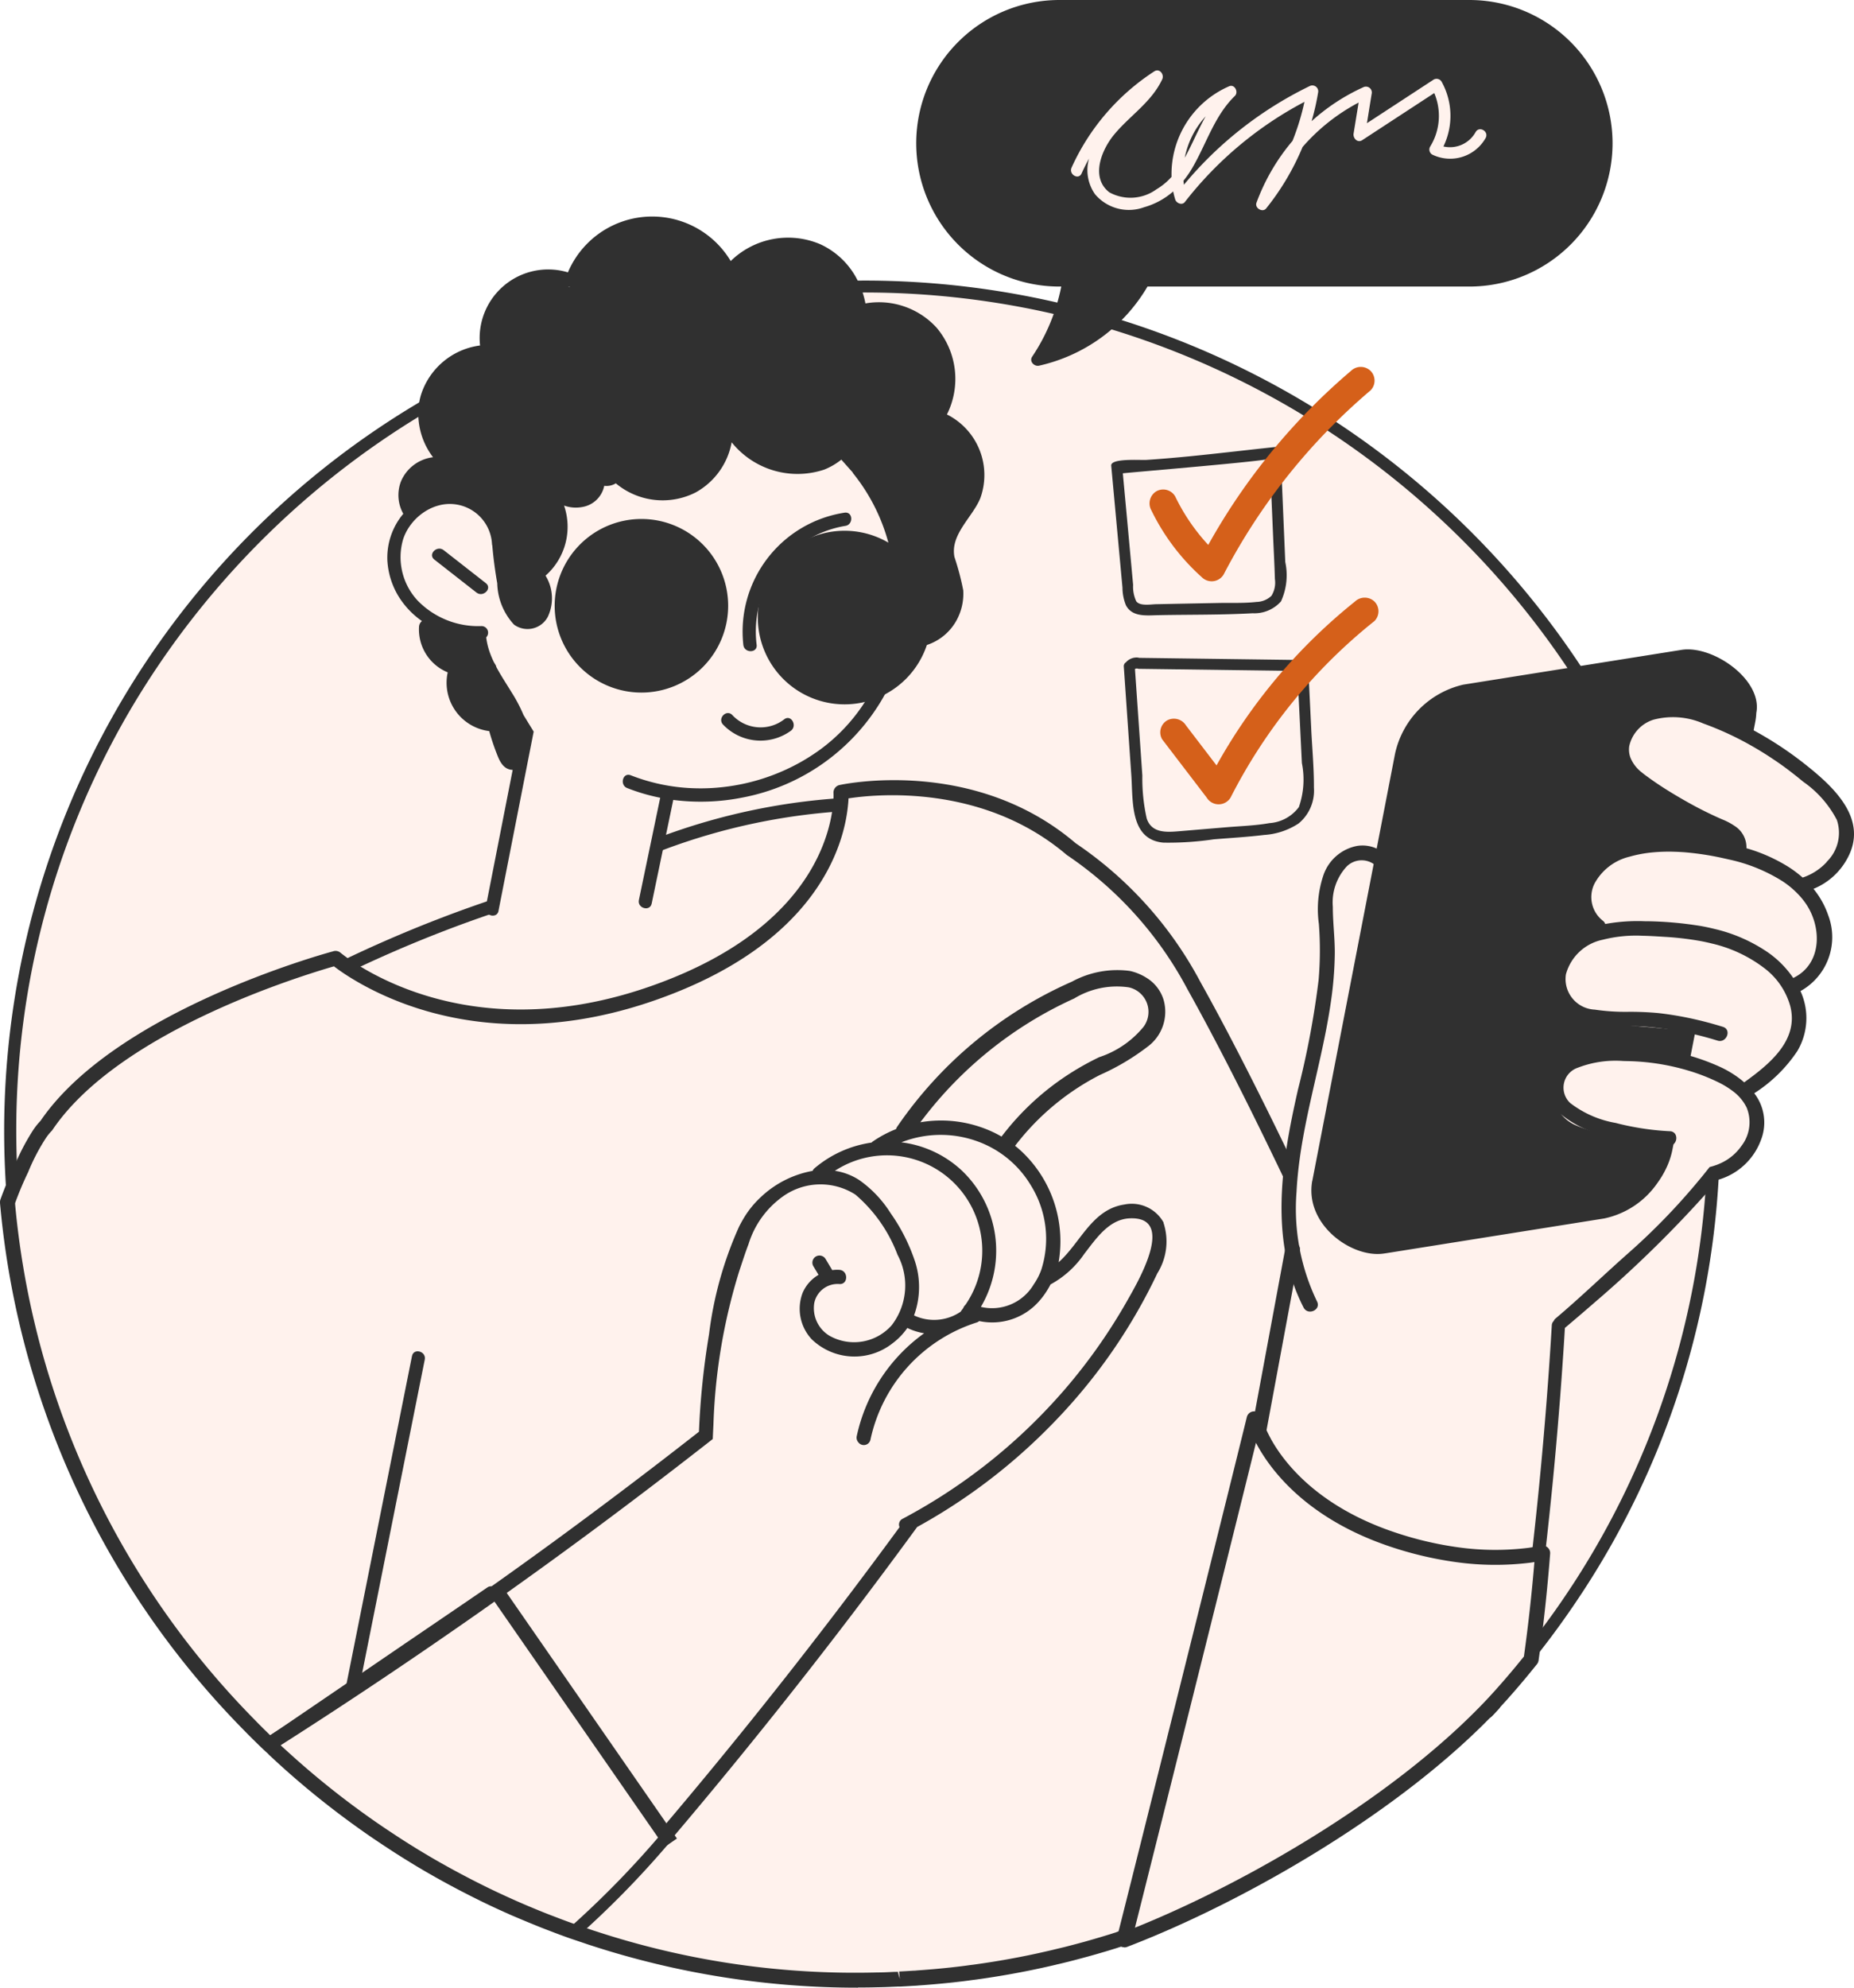 <svg xmlns="http://www.w3.org/2000/svg" width="112" height="120" viewBox="0 0 112 120"><g transform="translate(0.001)"><path d="M83.507,143.045c.316-.1.627-.217.939-.33-.3.108-.6.217-.9.319l-.04.011" transform="translate(-14.734 -26.246)" fill="#fff2ed"></path><path d="M84.446,142.715c-.312.112-.623.225-.939.33l.04-.011c.3-.1.6-.211.9-.319" transform="translate(-14.734 -26.246)"></path><path d="M87.808,141.353c.312-.134.62-.265.928-.406-.08.039-.156.072-.236.109l-.322.141c-.13.058-.261.112-.392.171l-.282.12c.1-.048.2-.091.3-.134" transform="translate(-15.439 -25.928)" fill="#fff2ed"></path><path d="M88.736,140.947c-.308.141-.617.271-.928.406-.1.043-.2.087-.3.134l.283-.12c.13-.058.261-.113.391-.171.109-.048.217-.094.323-.142.08-.036.156-.069.235-.108" transform="translate(-15.439 -25.928)"></path><path d="M91.263,139.611c.189-.094.377-.189.562-.283-.171.087-.34.178-.515.265-.112.058-.228.116-.344.174l-.348.174c-.385.185-.772.37-1.16.544.1-.047.2-.09.294-.137.265-.124.53-.244.79-.374.243-.116.482-.243.722-.362" transform="translate(-15.78 -25.636)" fill="#fff2ed"></path><path d="M91.825,139.328l-.562.283c-.239.12-.479.247-.722.362-.261.13-.526.25-.79.374-.1.047-.2.09-.294.137.388-.174.776-.358,1.16-.544l.348-.174.344-.174c.174-.087.344-.178.515-.265" transform="translate(-15.78 -25.636)"></path><path d="M92.344,139.208c.33-.174.66-.348.986-.53-.145.084-.294.163-.439.239a.272.272,0,0,1-.043.025c-.167.091-.338.178-.5.268Z" transform="translate(-16.293 -25.519)" fill="#fff2ed"></path><path d="M93.331,138.678c-.326.181-.656.356-.986.529.166-.087.337-.173.5-.264a.3.3,0,0,0,.043-.025c.145-.076.294-.156.439-.239" transform="translate(-16.294 -25.519)"></path><path d="M96.938,136.58q.3-.189.593-.384c-.2.129-.394.257-.593.384" transform="translate(-17.105 -25.073)" fill="#fff2ed"></path><path d="M97.532,136.2q-.3.194-.594.384.3-.189.594-.384" transform="translate(-17.105 -25.073)"></path><path d="M97.662,136.1c.213-.14.428-.28.64-.422-.112.076-.221.153-.334.225s-.2.131-.306.2" transform="translate(-17.233 -24.98)" fill="#fff2ed"></path><path d="M98.3,135.681c-.206.139-.414.276-.622.412.1-.063.194-.123.289-.187.112-.072.221-.148.334-.225" transform="translate(-17.236 -24.98)"></path><path d="M93.609,138.287q1.392-.769,2.73-1.623c-.08.051-.158.1-.239.154-.152.1-.308.2-.464.29s-.308.185-.46.28l-.066.039c-.144.087-.289.171-.435.257l-.566.326c-.148.084-.3.166-.449.25-.018.007-.033.018-.051.025" transform="translate(-16.511 -25.157)" fill="#fff2ed"></path><path d="M96.319,136.679c-.886.563-1.789,1.1-2.71,1.611.018-.007.033-.018.051-.025.148-.084.3-.166.449-.25l.566-.326c.144-.087.289-.171.435-.257.022-.015.043-.025.066-.039.153-.094.308-.185.46-.28s.312-.192.464-.289c.075-.046.146-.1.22-.143" transform="translate(-16.511 -25.16)"></path><path d="M98.477,135.362c.635-.431,1.262-.877,1.875-1.331-.124.094-.25.185-.374.276-.148.108-.3.217-.445.322-.076.054-.153.109-.226.163-.275.192-.554.385-.83.569" transform="translate(-17.373 -24.683)" fill="#fff2ed"></path><path d="M100.351,134.032c-.613.453-1.24.9-1.875,1.33.276-.185.555-.376.831-.569.072-.054.148-.108.225-.162.148-.106.3-.214.446-.323.123-.09.25-.181.373-.276" transform="translate(-17.373 -24.683)"></path><path d="M101.73,132.98c.294-.232.587-.464.877-.7-.138.116-.279.228-.421.34-.123.1-.25.2-.377.3-.057.043-.12.091-.177.138-.076.058-.153.12-.229.178s-.138.1-.207.156c-.13.1-.261.2-.4.3.312-.236.62-.472.928-.711" transform="translate(-17.783 -24.368)" fill="#fff2ed"></path><path d="M102.608,132.281c-.29.235-.584.467-.877.7s-.617.475-.928.71c.134-.1.265-.2.4-.3.069-.051.138-.1.207-.156s.153-.12.229-.178c.057-.047.12-.094.177-.138.127-.1.254-.2.377-.3.142-.112.283-.225.421-.34" transform="translate(-17.783 -24.368)"></path><path d="M103.044,132.08q.451-.37.9-.75c-.1.09-.207.177-.308.265l-.214.181c-.123.1-.246.207-.373.3" transform="translate(-18.182 -24.197)" fill="#fff2ed"></path><path d="M103.939,131.33c-.3.253-.595.5-.9.75.127-.1.25-.2.373-.3l.214-.181c.1-.087.207-.174.308-.265" transform="translate(-18.182 -24.197)"></path><path d="M106.3,129.233c.257-.243.511-.485.761-.732-.123.123-.25.243-.373.362s-.257.247-.388.37" transform="translate(-18.756 -23.688)" fill="#fff2ed"></path><path d="M107.062,128.5l-.178.174c.06-.057.119-.115.178-.174m-.178.174-.2.189c-.128.121-.252.242-.38.362q.292-.274.576-.551" transform="translate(-18.758 -23.688)"></path><path d="M108.473,127.134c.16-.16.312-.323.464-.486-.048.055-.1.109-.148.163-.106.109-.211.218-.316.323" transform="translate(-19.141 -23.354)" fill="#fff2ed"></path><path d="M108.938,126.648c-.151.162-.3.324-.46.482.1-.1.207-.212.312-.319.051-.054.1-.109.148-.163" transform="translate(-19.142 -23.354)"></path><path d="M52.206,122.981a51.778,51.778,0,0,1-15.946-2.5c-.133-.04-.257-.082-.38-.124l-.447-.147-.43-.152c-.407-.143-.815-.29-1.216-.444-.19-.07-.377-.143-.564-.215-.446-.178-.844-.339-1.243-.508l-.594-.254c-.391-.175-.783-.35-1.174-.533-.192-.09-.387-.182-.578-.275-.386-.19-.77-.379-1.151-.577q-.858-.44-1.7-.913a51.9,51.9,0,0,1-9.29-6.695l-.447-.409c-.208-.194-.55-.516-.55-.516l-.111-.11c-.3-.286-.6-.579-.886-.873A50.727,50.727,0,0,1,5.03,92.423L5,92.351A50.161,50.161,0,0,1,.964,76.764L.95,76.612c-.135-1.529-.2-3.059-.2-4.571A50.491,50.491,0,0,1,25.6,28.426,51.694,51.694,0,0,1,52.032,21.1c.065,0,.169,0,.174,0A51.463,51.463,0,0,1,95.386,44.319c.813,1.236,1.582,2.527,2.285,3.838.095.173.185.347.274.521s.182.348.268.52c.269.524.522,1.05.768,1.579.2.434.4.871.587,1.307l.113.266c.309.726.606,1.476.91,2.3.109.3.349.985.349.985l.185.549c.367,1.112.677,2.169.947,3.23v.052l.026.046.09.357c.077.309.149.617.222.929.112.489.213.984.311,1.478l.025.124s.089.453.089.453c.175.957.325,1.934.443,2.906,0,0,.044.351.054.448.023.174.04.334.055.494q.082.774.141,1.548c0,.073.048.736.062,1,.04.679.061,1.358.072,2.041,0,.25,0,.5,0,.752,0,.692-.015,1.379-.04,2.06-.007.2-.018.395-.029.59,0,.123-.011.238-.018.352a50.534,50.534,0,0,1-8.036,24.48l-.174.263q-.5.76-1.02,1.495c-.624.877-1.281,1.744-1.953,2.578l-.391.472q-.65.79-1.341,1.553s-.313.35-.384.427-.087.1-.117.125c-5.807,6.142-15.379,11.525-22.3,14.143l-1.436.43H66.32l-.042.044-.266.073c-.452.122-.839.226-1.23.323l-1.155.272c-1.453.329-2.948.6-4.444.8-.117.013-.24.03-.362.047-.224.029-.414.054-.609.074l-.339.038c-.517.056-1,.1-1.477.138l-.529.039c-.115.011-.208.019-.306.022l-1.619.079c-.194.007-.768.018-.768.018Z" transform="translate(-0.135 -3.797)" fill="#fff2ed"></path><path d="M52.094,21.377A51.11,51.11,0,0,1,95,44.436c.807,1.226,1.57,2.508,2.272,3.815.089.162.174.328.277.527.088.161.169.325.261.511.24.465.48.96.76,1.561.2.43.395.864.581,1.3l.035.083c.026.06.052.119.081.19.3.706.6,1.452.893,2.255l.014.042c.1.277.2.544.29.811l.05.145c.063.182.124.362.185.546.359,1.092.664,2.129.93,3.166v.086l.043.083.031.123.05.2c.076.307.148.614.22.922.111.488.212.978.308,1.469l.042.21.016.084.041.213.012.064c.176.956.325,1.926.442,2.881l.021.175c.012.091.023.179.035.294.021.156.037.311.052.48.054.506.1,1.018.14,1.522,0,.079.008.162.015.227.017.255.032.512.047.775.036.621.059,1.283.072,2.023,0,.249,0,.5,0,.747,0,.654-.013,1.342-.04,2.047-.007.2-.018.391-.03.6,0,.108-.01.219-.017.333a50.168,50.168,0,0,1-7.979,24.306c-.055.085-.11.17-.175.266-.32.489-.66.986-1.008,1.478-.619.872-1.272,1.733-1.934,2.554l-.082.1-.313.378c-.424.515-.872,1.034-1.33,1.541l-.1.118-.079.086c-.065.075-.129.145-.2.218l-.03.033c-.022.024-.043.047-.066.069-5.787,6.12-15.3,11.469-22.178,14.073-.063.018-.122.036-.162.051l-.16.05-.143.045-.231.069-.218.065-.146.042-.131.038c-.059.015-.119.032-.178.05l-.21,0-.077.081-.23.064c-.386.1-.77.206-1.156.3l-.121.03-.227.055-.112.027c-.047.011-.093.024-.141.032-.139.036-.225.055-.28.069a.646.646,0,0,0-.07.015l-.1.022-.1.022c-1.443.326-2.926.592-4.392.787-.139.015-.274.034-.4.052l-.053.007c-.175.022-.349.045-.519.064l-.233.023-.156.02c-.47.05-.947.1-1.419.131l-.168.014-.119.011-.135.008-.1.006c-.13.012-.215.019-.329.023l-.222.014-.234.015-.169.008-.2.01h-.045c-.1.006-.141.009-.182.009h-.039c-.059,0-.1.006-.161.007l-.177.007-.171.007c-.188.007-.376.011-.573.014l-.179,0-.179,0-.135,0-.1,0-.283,0-.268,0a51.455,51.455,0,0,1-15.844-2.481c-.112-.034-.222-.071-.331-.108l-.039-.013-.221-.073-.21-.069-.211-.075-.223-.079c-.405-.142-.81-.287-1.216-.443-.18-.067-.361-.137-.542-.207l-.05-.02c-.4-.161-.8-.322-1.2-.491-.155-.064-.308-.13-.462-.2l-.119-.051c-.393-.175-.782-.35-1.171-.532-.19-.089-.384-.181-.571-.272-.385-.189-.765-.377-1.146-.575-.556-.285-1.123-.59-1.684-.906a51.475,51.475,0,0,1-9.228-6.649c-.147-.133-.294-.268-.427-.391-.015-.019-.063-.063-.063-.063q-.194-.177-.386-.359l-.2-.2-.073-.082c-.3-.272-.562-.536-.825-.8A50.365,50.365,0,0,1,5.316,92.27s-.06-.141-.06-.141a49.626,49.626,0,0,1-2.607-7.5,50.2,50.2,0,0,1-1.4-8c-.006-.046-.008-.087-.012-.154-.133-1.5-.2-3.016-.2-4.516a50.187,50.187,0,0,1,6.791-25.22A51.172,51.172,0,0,1,51.993,21.379c.033,0,.067,0,.1,0m.032-.721c-.058,0-.117,0-.175,0a51.9,51.9,0,0,0-26.614,7.378A51.163,51.163,0,0,0,.305,71.963q0,2.315.2,4.579c0,.062.007.116.015.177a50.6,50.6,0,0,0,4.065,15.7,51.281,51.281,0,0,0,10.577,15.5c.292.3.59.591.892.88.218.213.419.4.62.584.175.166.335.314.5.458a52.247,52.247,0,0,0,9.357,6.743q.846.476,1.709.919c.382.2.768.39,1.157.581.194.094.39.188.583.278.393.184.787.36,1.184.537.2.087.4.173.6.256.4.17.8.332,1.205.494.2.079.408.159.612.234.4.156.816.3,1.227.448.146.05.292.1.437.155s.295.1.441.144c.128.042.255.086.386.126a52.145,52.145,0,0,0,16.059,2.514c.182,0,.367,0,.55,0,.08,0,.16,0,.24,0,.124,0,.251,0,.379-.007.193,0,.386-.007.579-.014.117,0,.233-.011.346-.015.058,0,.117,0,.175-.007s.113,0,.168-.007c.036,0,.072,0,.105,0,.12-.007.244-.011.364-.019.153-.011.31-.018.462-.029.106,0,.208-.011.31-.022.077,0,.157-.011.233-.014.105-.007.2-.018.306-.025.484-.036.969-.083,1.446-.133l.167-.022.215-.022c.2-.021.4-.046.594-.072.127-.018.255-.036.386-.051q2.274-.3,4.473-.8l.2-.042c.015,0,.03-.008.048-.011.095-.021.189-.043.284-.069s.185-.043.28-.064l.357-.087c.394-.1.783-.2,1.173-.306.142-.04.284-.08.43-.119.091-.029.175-.054.259-.076l.3-.086c.149-.043.3-.091.448-.134l.313-.1c.062-.022.124-.04.186-.058,7.612-2.881,16.877-8.347,22.432-14.225.051-.046.095-.1.138-.144.073-.079.143-.155.212-.235.058-.064.116-.126.175-.191q.694-.773,1.351-1.568.2-.237.394-.476,1.022-1.265,1.966-2.6.525-.741,1.024-1.5c.062-.091.119-.18.178-.271a50.665,50.665,0,0,0,8.093-24.652c.007-.119.015-.238.018-.353.011-.2.022-.4.029-.6.026-.685.04-1.377.04-2.073,0-.253,0-.5,0-.758-.012-.688-.033-1.373-.073-2.055-.014-.263-.029-.523-.047-.782-.007-.076-.011-.152-.015-.224-.04-.519-.087-1.038-.142-1.55q-.022-.248-.055-.5c-.014-.151-.036-.3-.054-.458-.12-.984-.269-1.958-.448-2.928-.036-.192-.073-.382-.109-.57-.1-.508-.2-1.006-.317-1.5-.073-.313-.146-.624-.222-.934-.032-.134-.069-.271-.1-.4-.288-1.125-.612-2.222-.97-3.306-.076-.235-.157-.466-.236-.7-.095-.274-.193-.545-.292-.815-.3-.811-.6-1.583-.925-2.344-.036-.09-.076-.18-.116-.274-.189-.44-.386-.88-.59-1.316-.248-.533-.5-1.064-.773-1.586-.087-.177-.175-.354-.269-.526s-.182-.354-.277-.527q-1.065-1.984-2.3-3.866A51.906,51.906,0,0,0,52.126,20.656" transform="translate(-0.055 -3.718)" fill="#303030"></path><path d="M75.565,17.3h.112a11.678,11.678,0,0,1-1.758,4.234c-.191.285.125.606.417.543a10.179,10.179,0,0,0,6.55-4.777H100.33a8.649,8.649,0,0,0,0-17.3H75.565a8.649,8.649,0,1,0,0,17.3" transform="translate(-11.567)" fill="#303030"></path><path d="M93.761,53.01c-.027-.909.014-1.853-.093-2.758a1.392,1.392,0,0,0-1.395-1.142c-.4,0-.782.207-1.2.211a6.126,6.126,0,0,1-1.385-.185,7.308,7.308,0,0,0-1.665-.248c-.529.007-1.021.14-1.556.13a25.378,25.378,0,0,0-3.044.185.937.937,0,0,0-.462.13c-.267.192-.121.639-.052.9a13.869,13.869,0,0,1,.382,3.637c0,1.2.109,2.405.136,3.612.014.591-.316,1.656.417,1.946.381.152.8-.1,1.178-.142a10.964,10.964,0,0,1,1.354-.007q1.526,0,3.055.019A4.861,4.861,0,0,0,92,58.78a4.088,4.088,0,0,0,1.766-3.447c.055-.772.013-1.549-.009-2.322" transform="translate(-14.582 -9.003)" fill="#fff2ed"></path><path d="M91.813,39.616a.346.346,0,0,0-.306-.237q-.027-2.683-.055-5.366a.336.336,0,0,0-.421-.32,29.549,29.549,0,0,1-6.518.682.317.317,0,0,0-.244-.276,2.3,2.3,0,0,0-.965-.039,2.068,2.068,0,0,0-.923.279c-.544.4-.247,1.325-.189,1.886a.355.355,0,0,0,.176.276q-.006.336,0,.67a36.486,36.486,0,0,0,.155,3.9,1.97,1.97,0,0,0,.812,1.6A3.2,3.2,0,0,0,85.06,43c.869,0,1.738-.018,2.608-.027a16.439,16.439,0,0,0,2.248-.066,2.424,2.424,0,0,0,.278-.058.29.29,0,0,0,.215.048,1.815,1.815,0,0,0,1.461-1.09,2.959,2.959,0,0,0-.056-2.2" transform="translate(-14.453 -6.202)" fill="#fff2ed"></path><path d="M20.477,67.169a14.455,14.455,0,0,0,9,3.67,46.436,46.436,0,0,0,10.363-.784,25.841,25.841,0,0,0,8.769-2.485,12.606,12.606,0,0,0,6.318-13.024.407.407,0,0,0-.2-.739.421.421,0,0,0-.661.137l-.113.027a.33.33,0,0,0-.16-.027,41.259,41.259,0,0,0-10.975,2.4c.011-.059.021-.117.031-.176a.494.494,0,0,0,.344-.4l.305-3.191a1.988,1.988,0,0,1,.538-.252,2.2,2.2,0,0,0,1.7.078.533.533,0,0,0,.072-.033,9.841,9.841,0,0,0,6.67-1.912c3.149-1.747,4.731-5.26,5.3-8.736a19.235,19.235,0,0,0,.235-5.743,9.527,9.527,0,0,0-1.955-4.583,12.387,12.387,0,0,0-9.082-4.43,17.633,17.633,0,0,0-10.677,2.9A33.381,33.381,0,0,0,29.613,35.8a.36.36,0,0,0-.562-.233,3.989,3.989,0,0,0-.945,5.064c.982,2.007,3.233,2.995,5.2,3.8a18.8,18.8,0,0,1,1.956,4.553.446.446,0,0,0-.126.266,66.753,66.753,0,0,1-2.157,11.174,50.967,50.967,0,0,0-5.64,1.994.324.324,0,0,0-.366-.083A23.86,23.86,0,0,0,21.54,65.3a.416.416,0,0,0-.139.521q-.47.379-.924.777a.4.4,0,0,0,0,.567" transform="translate(-3.665 -5.008)" fill="#fff2ed"></path><path d="M28.359,36.771a4.677,4.677,0,0,0,.654,2.074,5.062,5.062,0,0,0,1.431,1.52.474.474,0,0,0-.176.33A2.8,2.8,0,0,0,32,43.461a2.942,2.942,0,0,0,2.508,3.547,14.219,14.219,0,0,0,.531,1.554c.149.358.368.721.786.779a.948.948,0,0,0,.1.008l-1.618,8.243-.01.052a.4.4,0,0,0,.208.443.408.408,0,0,0,.429,0,.345.345,0,0,0,.134-.226q1.01-5.14,2.019-10.282l.106-.539c-.12-.2-.24-.391-.359-.586-.085-.139-.169-.278-.254-.416a9.078,9.078,0,0,0-.709-1.351c-.314-.515-.652-1.022-.933-1.547a.428.428,0,0,0-.057-.144c-.035-.056-.069-.112-.1-.168-.066-.14-.13-.282-.185-.427a4.347,4.347,0,0,1-.271-1.053.4.4,0,0,0-.283-.681,5.1,5.1,0,0,1-3.864-1.545,3.843,3.843,0,0,1-.859-3.735,3.086,3.086,0,0,1,.47-.866,3.254,3.254,0,0,1,.544-.559,3.19,3.19,0,0,1,.556-.36,2.8,2.8,0,0,1,.552-.213,2.553,2.553,0,0,1,3.233,2.3.435.435,0,0,0,.019.112q.1,1.145.3,2.284a3.807,3.807,0,0,0,1.011,2.493,1.386,1.386,0,0,0,2.042-.468,2.607,2.607,0,0,0-.136-2.487,3.935,3.935,0,0,0,1.119-4.231,2.108,2.108,0,0,0,1.1.087A1.624,1.624,0,0,0,41.456,32.2a1.082,1.082,0,0,0,.7-.15,4.407,4.407,0,0,0,4.819.551,4.347,4.347,0,0,0,2.179-3.028,5.1,5.1,0,0,0,5.6,1.645,4.081,4.081,0,0,0,1.027-.6.386.386,0,0,0,.028.036l.608.683a.264.264,0,0,0,.031.029.492.492,0,0,0,.06.1,11.406,11.406,0,0,1,2.176,4.41,12.318,12.318,0,0,1,.115,5.417.459.459,0,0,0-.065.3,11.524,11.524,0,0,1-1.649,3.834,10.759,10.759,0,0,1-2.59,2.7c-.076.054-.142.1-.209.148q-.4.277-.816.52a12.4,12.4,0,0,1-5.21,1.629,11.616,11.616,0,0,1-1.194.039,11.457,11.457,0,0,1-4.009-.788c-.481-.19-.687.585-.213.772a11.5,11.5,0,0,0,2.022.59c.274.055.524.1.775.128a12.937,12.937,0,0,0,4.186-.149,12.489,12.489,0,0,0,8.48-6.037,11.633,11.633,0,0,0,.78-1.7,12.034,12.034,0,0,0,.4-1.31,3.487,3.487,0,0,0,1.445-.155,3.175,3.175,0,0,0,1.8-1.481,3.351,3.351,0,0,0,.412-1.82,15.789,15.789,0,0,0-.529-2.007c-.276-1.363,1.086-2.4,1.559-3.559a4.09,4.09,0,0,0-2.016-5.055,4.787,4.787,0,0,0-.624-5.238,4.72,4.72,0,0,0-4.3-1.466,5.178,5.178,0,0,0-.467-1.378,4.727,4.727,0,0,0-2.271-2.2,4.964,4.964,0,0,0-5.4,1.019,5.53,5.53,0,0,0-9.834.684,4.14,4.14,0,0,0-5.308,4.414A4.33,4.33,0,0,0,30.388,26.7a3.729,3.729,0,0,0-.121.531,4.331,4.331,0,0,0,.847,3.243,2.421,2.421,0,0,0-1.931,1.443,2.3,2.3,0,0,0,.134,1.971,4.118,4.118,0,0,0-.959,2.886M39.389,20.2a.132.132,0,0,1-.1-.037c.033.011.066.023.1.035l.007,0" transform="translate(-4.955 -2.87)" fill="#303030"></path><path d="M32.389,40.677l2.549,1.993c.405.317-.165.881-.567.567l-2.549-1.993c-.405-.317.165-.881.567-.567" transform="translate(-5.588 -7.463)" fill="#303030"></path><path d="M53.571,52.872a2.334,2.334,0,0,0,3.132.25c.409-.312.809.383.4.692a3.124,3.124,0,0,1-4.1-.376c-.349-.379.216-.946.567-.567" transform="translate(-9.327 -9.697)" fill="#303030"></path><path d="M46.86,65.084,48.191,58.7c.1-.5.877-.29.772.213L47.632,65.3c-.1.5-.877.29-.772-.213" transform="translate(-8.265 -10.75)" fill="#303030"></path><path d="M21.441,71.767a78.311,78.311,0,0,1,11.766-5.109c.49-.166.7.607.213.772a77.061,77.061,0,0,0-11.575,5.029c-.454.243-.859-.449-.4-.692" transform="translate(-3.739 -12.26)" fill="#303030"></path><path d="M48.1,61.451a38.282,38.282,0,0,1,11.958-2.467c.516-.022.515.778,0,.8a37.574,37.574,0,0,0-11.744,2.44c-.482.184-.69-.591-.213-.773" transform="translate(-8.419 -10.847)" fill="#303030"></path><path d="M109.039,126.551c.141-.145.276-.294.413-.442l-.3.326c-.037.039-.069.075-.109.116" transform="translate(-19.148 -23.257)" fill="#fff2ed"></path><path d="M108.939,126.905a.447.447,0,0,1-.319-.132.452.452,0,0,1,0-.638l.405-.435a.453.453,0,0,1,.664.617l-.1.107c-.089.094-.175.189-.265.283-.021.022-.041.044-.065.067a.451.451,0,0,1-.319.131" transform="translate(-19.14 -23.158)"></path><path d="M90.481,113.358c-.058.069-.116.13-.174.2-.112.126-.232.253-.349.38-5.529,5.909-14.751,11.406-22.31,14.3-.08.025-.142.043-.2.065-.25.08-.5.156-.758.232l-.3.087c-.228.069-.457.13-.685.2-.388.1-.776.21-1.168.308l-.355.087c-.094.021-.185.047-.279.065-.175.043-.349.084-.526.124q-2.191.5-4.452.8c-.13.015-.257.033-.384.051-.2.025-.392.051-.591.072l-.38.044c-.475.05-.957.1-1.439.134-.178.015-.356.03-.537.04-.1.011-.2.018-.308.021-.271.018-.547.033-.822.048-.033,0-.069,0-.1,0-.055,0-.109.007-.167.007s-.116.007-.174.007c-.3.015-.613.025-.921.029-.388.011-.776.015-1.164.015a51.43,51.43,0,0,1-15.985-2.527c-.13-.039-.257-.083-.385-.126-.144-.048-.294-.1-.439-.145l-.435-.153c-.41-.145-.819-.3-1.222-.453-.2-.075-.406-.156-.609-.235-.4-.163-.8-.326-1.2-.5-.2-.083-.4-.17-.595-.257-.4-.178-.787-.356-1.178-.54-.192-.091-.388-.185-.581-.28-.388-.192-.772-.384-1.152-.583q-.86-.447-1.7-.925c-.373-.21-.743-.428-1.109-.649-.5-.3-.967-.6-1.43-.9l-.4-.264c-.468-.311-.932-.626-1.389-.95a51.086,51.086,0,0,1-4.982-4.016c-.16-.145-.319-.294-.475-.439-.217-.207-.417-.4-.613-.584-.323-.316-.62-.609-.91-.91A51.6,51.6,0,0,1,4.613,99.657,51.323,51.323,0,0,1,.567,83.868c-.007-.061-.011-.116-.015-.177a20,20,0,0,1,.819-1.958,12.8,12.8,0,0,1,1.081-2.092,3.129,3.129,0,0,1,.435-.554c4.484-6.634,17.282-10.053,17.481-10.1,0,0,.254.209.732.533,2.129,1.416,8.8,4.964,18.479,1.562,9.567-3.36,11.069-9.188,11.289-11.311a4.827,4.827,0,0,0,.033-.8c0-.007,7.882-1.714,13.885,3.409a22.737,22.737,0,0,1,7.436,8.259c1.465,2.618,3.26,6.094,5.166,10.041.069.143.138.283.207.425.171.355.344.713.515,1.08,3.336,6.993,6.921,15.248,9.648,22.8q.483,1.348.932,2.661c.678,1.987,1.283,3.9,1.791,5.717" transform="translate(-0.099 -11.123)" fill="#fff2ed"></path><path d="M51.832,131.02a51.878,51.878,0,0,1-16.126-2.549c-.122-.038-.249-.08-.376-.125l-.891-.3c-.416-.147-.829-.3-1.236-.458-.2-.075-.407-.156-.611-.236-.41-.166-.812-.33-1.213-.5-.157-.066-.314-.134-.473-.2l-.125-.055c-.4-.18-.8-.359-1.191-.545-.194-.092-.392-.187-.586-.282-.392-.194-.778-.389-1.163-.589q-.865-.449-1.714-.932c-.376-.212-.749-.431-1.119-.655-.5-.305-.976-.6-1.443-.907l-.407-.267c-.473-.312-.942-.631-1.4-.958a51.747,51.747,0,0,1-5.024-4.052l-.478-.442a.557.557,0,0,1-.062-.07c-.157-.138-.358-.329-.556-.52-.328-.32-.629-.617-.923-.921a51.819,51.819,0,0,1-14.7-31.64C.009,83.745,0,83.683,0,83.613a.462.462,0,0,1,.025-.177,20.639,20.639,0,0,1,.831-1.988,13.545,13.545,0,0,1,1.119-2.162,3.959,3.959,0,0,1,.473-.6c4.472-6.548,16.818-10,17.664-10.23a.465.465,0,0,1,.455.08c.011.009.246.207.687.505,2.321,1.547,8.734,4.792,18.077,1.51,9.227-3.242,10.759-8.724,10.987-10.931a4.4,4.4,0,0,0,.032-.711.469.469,0,0,1,.355-.493c.33-.072,8.171-1.7,14.277,3.513a23.236,23.236,0,0,1,7.538,8.383c1.515,2.705,3.3,6.186,5.178,10.066l.294.608c.144.3.289.6.43.9,3.763,7.893,7.2,16,9.663,22.838q.485,1.354.933,2.669c.706,2.066,1.311,4,1.8,5.741a.478.478,0,0,1,.017.122.453.453,0,0,1-.114.3l-.528.579c-5.854,6.258-15.51,11.747-22.483,14.412-.108.035-.161.051-.212.069-.268.085-.524.162-.781.239l-.3.087c-.156.047-.313.091-.471.135l-.22.062c-.4.107-.787.213-1.182.312l-.458.112c-.067.016-.133.033-.2.045-.153.039-.33.08-.512.121-1.468.335-2.98.608-4.49.812-.134.015-.252.032-.371.049-.215.028-.413.053-.615.075l-.349.04c-.513.055-1,.1-1.487.139-.188.015-.364.03-.543.04-.091.01-.2.018-.32.022-.253.017-.524.031-.793.046-.046,0-.1,0-.151,0-.034,0-.1.007-.166.007-.046,0-.11.007-.175.007-.289.014-.6.025-.916.029-.385.011-.777.015-1.169.015m2.4-.964.129.449-.043-.451c.312-.017.579-.031.842-.049.107,0,.2-.011.289-.02.194-.012.364-.026.535-.04.494-.037.971-.084,1.441-.134l.379-.043c.2-.022.39-.047.583-.072.134-.019.261-.037.394-.052,1.472-.2,2.957-.467,4.4-.8.175-.039.346-.078.515-.121l.639-.153c.385-.1.771-.2,1.155-.305l.217-.062c.152-.043.3-.085.456-.131l.3-.088c.25-.075.5-.15.749-.229.052-.019.12-.039.185-.059,6.868-2.626,16.382-8.03,22.134-14.179l.35-.383c-.472-1.665-1.049-3.5-1.717-5.455q-.444-1.309-.928-2.655c-2.458-6.805-5.877-14.887-9.63-22.758-.142-.305-.285-.6-.426-.895l-.294-.607c-1.866-3.864-3.648-7.329-5.154-10.019a22.441,22.441,0,0,0-7.287-8.1c-5.086-4.335-11.6-3.661-13.186-3.415,0,.131-.016.292-.036.476-.247,2.376-1.871,8.276-11.589,11.69s-16.443.01-18.88-1.613c-.254-.171-.448-.314-.578-.414C18.5,69.847,7.243,73.2,3.166,79.238a.453.453,0,0,1-.088.1,3.223,3.223,0,0,0-.349.454,12.205,12.205,0,0,0-1.033,2,19.964,19.964,0,0,0-.784,1.86l0,.067a51.125,51.125,0,0,0,1.4,8.075,50.933,50.933,0,0,0,13.044,23.024c.289.3.584.591.882.882.014.012.026.025.038.038.175.169.372.355.57.537a.587.587,0,0,1,.063.072l.426.386a51.068,51.068,0,0,0,4.939,3.982c.453.323.914.635,1.378.942l.4.263c.459.3.923.591,1.392.874.389.235.754.45,1.123.658.559.317,1.119.622,1.688.917.379.2.761.39,1.146.581.188.092.382.185.572.275.39.184.778.36,1.171.537l.121.052c.154.068.308.135.462.2.4.171.795.333,1.195.494.2.077.4.157.6.231q.605.235,1.214.45l.862.294c.138.048.255.088.376.125a50.2,50.2,0,0,0,17,2.493c.31,0,.613-.014.913-.029l.162-.007c.081,0,.126,0,.171-.007" transform="translate(0 -11.02)" fill="#303030"></path><path d="M94.729,105.9c2.319,2.587,5.986,2.946,9.222,2.37a28.68,28.68,0,0,0,4.492-1.168q.426-.15.84-.315.934-7.643,1.395-15.332.943-.795,1.867-1.6.1-.546.207-1.093a.521.521,0,0,0,0-.155,16.654,16.654,0,0,0,6.973-6.951c.045-.085.089-.171.133-.257a.466.466,0,0,0-.331-.663q.034-2.151-.01-4.3c-.007-.326-.016-.649-.025-.974-.016-.5-.034-.991-.058-1.486q-.02-.469-.047-.936-.032-.589-.072-1.177a25.359,25.359,0,0,0-.494-3.77q-.107-.475-.241-.941a11.191,11.191,0,0,0-1.1-2.584,8.86,8.86,0,0,0-1.428-1.821,7.561,7.561,0,0,0-.906-.754,6.307,6.307,0,0,0-2.959-1.151c-2.206-.246-3.852.956-5.209,2.549-1.085,1.27-2.129,2.891-3.836,3.3-1.064-1.3-1.56-3.234-3.365-3.731a2.567,2.567,0,0,0-3.029,1.952c-.581,1.715.166,3.379.147,5.112a9.375,9.375,0,0,1-.294,1.636c-.093.5-.189.993-.281,1.489Q96.157,74,96,74.858a20.791,20.791,0,0,0-1.471,13.6.4.4,0,0,0,.158.247,53.467,53.467,0,0,0-2.2,8.153c-.426,3.156.047,6.6,2.242,9.046" transform="translate(-16.143 -11.328)" fill="#fff2ed"></path><path d="M33.234,113.357c.164,1.219,1.28,1.9,2.419,2.371-.059,2.637,1.576,4.955,3.49,6.654a31.69,31.69,0,0,0,2.891,2.261,2.675,2.675,0,0,0,3.088.4,7.8,7.8,0,0,0,1.4-1.383q.63-.7,1.252-1.409,1.369-1.557,2.7-3.143,5.31-6.314,10.064-13.07a.387.387,0,0,0,.034-.057,19.644,19.644,0,0,0,5.611-3.921c1.726-1.644,3.343-3.428,4.912-5.222A26.161,26.161,0,0,0,75.2,90.933c.434-.915,1.068-2.117.725-3.155a1.7,1.7,0,0,0-2.322-.877c-1.814.727-2.5,2.944-4.237,3.735a8.1,8.1,0,0,0-2.8-8.106,30.3,30.3,0,0,1,5.863-4.512c1.407-.828,3.8-2.067,2.946-4.129-.873-2.108-3.626-.857-5.027-.174a22.031,22.031,0,0,0-5.8,4.111.332.332,0,0,0-.435-.025,10.277,10.277,0,0,0-3.425,4.019q-2.615,1.327-5.228,2.654A11.628,11.628,0,0,0,51.75,87.04a8.871,8.871,0,0,0-1.789,3.615,19.28,19.28,0,0,0-.5,3.817,22.647,22.647,0,0,0-.558,5.7.579.579,0,0,0-.075.051c-2.094,1.776-4.189,3.555-6.406,5.176-1.8,1.319-3.736,2.408-5.6,3.637a13.171,13.171,0,0,0-2.358,1.907,3.259,3.259,0,0,0-1.23,2.415" transform="translate(-5.79 -13.648)" fill="#fff2ed"></path><path d="M55.565,44.516a5.24,5.24,0,1,0,5.24-5.24,5.24,5.24,0,0,0-5.24,5.24" transform="translate(-9.786 -7.233)" fill="#303030"></path><path d="M54.5,45.932a7.265,7.265,0,0,1,6.12-8c.51-.066.537.735.029.8A6.466,6.466,0,0,0,55.3,45.9c.075.508-.726.535-.8.029" transform="translate(-9.594 -6.982)" fill="#303030"></path><path d="M40.67,43.644a5.24,5.24,0,1,0,5.24-5.24,5.24,5.24,0,0,0-5.24,5.24" transform="translate(-7.163 -7.072)" fill="#303030"></path><path d="M73.789,87.339a2.2,2.2,0,0,0-2.369-1.09c-1.961.289-2.654,2.32-3.974,3.485a7.449,7.449,0,0,0-2.246-6.7c-.124-.115-.253-.225-.385-.329.106-.138.214-.273.325-.408a15.122,15.122,0,0,1,4.8-3.87A14.03,14.03,0,0,0,72.8,76.736a2.62,2.62,0,0,0,.994-2.821,2.361,2.361,0,0,0-1.005-1.331,3.138,3.138,0,0,0-1.037-.436,5.737,5.737,0,0,0-3.5.645A24.987,24.987,0,0,0,57.7,81.543a.6.6,0,0,0-.078.154,7.1,7.1,0,0,0-1.392.74.458.458,0,0,0-.084.073A6.8,6.8,0,0,0,52.7,84.061a.407.407,0,0,0-.116.157,6.138,6.138,0,0,0-3.174,1.627,5.756,5.756,0,0,0-.958,1.182q-.164.272-.308.555a22.381,22.381,0,0,0-1.816,6.5,47.049,47.049,0,0,0-.609,5.884q-2.748,2.151-5.542,4.243-3.466,2.6-7,5.1-3.92,2.777-7.875,5.407c-.312.207-.626.415-.94.622q-2,1.322-4.019,2.613c-.317.2-.617.4-.918.586.219.212.416.4.615.587a2.637,2.637,0,0,0,.407-.227q2.178-1.387,4.337-2.813a.474.474,0,0,1,.043-.028l.22-.146q3.116-2.06,6.18-4.19,1.212-.838,2.414-1.692,6.117-4.328,12.032-8.936c.294-.226.588-.456.88-.686.012-.285.025-.571.04-.854a34.873,34.873,0,0,1,1.562-9.289c.18-.535.353-1.087.558-1.62a5.531,5.531,0,0,1,2.078-2.882,3.908,3.908,0,0,1,4.381-.109,8.9,8.9,0,0,1,2.542,3.629,3.932,3.932,0,0,1-.349,4.253,3.029,3.029,0,0,1-3.757.641,1.947,1.947,0,0,1-.923-1.98A1.437,1.437,0,0,1,54.2,91.05c.551.036.548-.821,0-.857a2.143,2.143,0,0,0-.43.016l-.408-.682a.429.429,0,0,0-.74.433c.107.178.214.356.321.535a2.3,2.3,0,0,0-.967,1.1,2.7,2.7,0,0,0,.558,2.793,3.718,3.718,0,0,0,4.892.23,3.939,3.939,0,0,0,.881-.917,3.7,3.7,0,0,0,1.015.321,10.319,10.319,0,0,0-4.071,6.207.421.421,0,0,0,.009.221.391.391,0,0,0,.087.155.411.411,0,0,0,.73-.148,9.51,9.51,0,0,1,6.41-7.083.449.449,0,0,0,.164-.089,3.769,3.769,0,0,0,3.616-1.2c.072-.08.141-.163.207-.249a5.186,5.186,0,0,0,.484-.763,5.84,5.84,0,0,0,2.034-1.839c.7-.9,1.489-2.1,2.752-2.15,2.851-.122.451,3.9-.157,4.977a33.584,33.584,0,0,1-3.709,5.281q-.277.322-.562.637a33.862,33.862,0,0,1-9.3,7.246.383.383,0,0,0-.179.5q-1.923,2.625-3.9,5.214-5.07,6.642-10.482,13.014a5.492,5.492,0,0,1,.515.445c.039.039.075.086.115.128q7.555-8.9,14.456-18.318c.121-.163.24-.326.359-.49a34.54,34.54,0,0,0,6.014-4.19,35.474,35.474,0,0,0,2.585-2.483,33.432,33.432,0,0,0,5.911-8.643,3.616,3.616,0,0,0,.37-3.056M59.2,81.147a23.865,23.865,0,0,1,9.185-7.336,4.958,4.958,0,0,1,3.3-.673,1.515,1.515,0,0,1,.894,2.379A5.8,5.8,0,0,1,69.9,77.353a16.657,16.657,0,0,0-2.511,1.487,16.016,16.016,0,0,0-3.134,2.978c-.088.109-.174.22-.258.33-.171-.1-.346-.192-.524-.276a7.4,7.4,0,0,0-4.379-.588l.1-.138M61.821,92.3a.518.518,0,0,0-.137.2c-.039.055-.078.111-.121.164-.014.02-.025.038-.037.057a2.849,2.849,0,0,1-2.814.224,5,5,0,0,0,.015-3.386,11.213,11.213,0,0,0-1.432-2.79,6.979,6.979,0,0,0-1.888-1.993,3.721,3.721,0,0,0-1.476-.563A5.759,5.759,0,0,1,61.821,92.3M66.4,90.183c-.025.074-.054.148-.086.219a3.824,3.824,0,0,1-.37.667,2.925,2.925,0,0,1-3.194,1.36,6.679,6.679,0,0,0-1.156-8.235,6.526,6.526,0,0,0-3.647-1.7,6.506,6.506,0,0,1,4.991.1,6.218,6.218,0,0,1,2.843,2.518,6.1,6.1,0,0,1,.619,5.072" transform="translate(-3.496 -13.53)" fill="#303030"></path><path d="M46.89,132.956l-.409-.59-.093-.135L36.655,118.2l-.13-.189-.155-.223-.2-.291Z" transform="translate(-6.369 -21.707)" fill="#fff2ed"></path><path d="M46.437,133.158,35.713,117.7l.745-.516,10.721,15.46Z" transform="translate(-6.288 -21.65)" fill="#303030"></path><path d="M119.646,79.086a5.8,5.8,0,0,0,1.068,1.616,5.637,5.637,0,0,0,.63.59.438.438,0,0,0,.372.387c1.993.333,4.267-.372,5.064-2.393a3.107,3.107,0,0,0-.148-2.615,3.267,3.267,0,0,0-.244-.379,4.472,4.472,0,0,0,2.33-1.65,4.57,4.57,0,0,0,.558-4.146,3.657,3.657,0,0,0,1.9-2.753,5.574,5.574,0,0,0-1.037-3.808,3.087,3.087,0,0,0,2.048-2.285,4.183,4.183,0,0,0-1.328-3.825,4.966,4.966,0,0,0-3.428-1.543c-1.457.083-1.978,1.456-2.641,2.534-1.47,2.384-3.31,4.574-4.331,7.21a19.343,19.343,0,0,0-1.04,4.375,44.527,44.527,0,0,0-.449,4.523,9.258,9.258,0,0,0,.671,4.162" transform="translate(-20.935 -10.401)" fill="#fff2ed"></path><path d="M96.082,80.217l5-25.793A5.48,5.48,0,0,1,105.2,50.26l13.185-2.1c1.89-.3,4.907,1.8,4.52,3.8a3.957,3.957,0,0,1-.068.571l-.109.565-.177.909-.945,4.882-.388,2.007-.817,4.212-.168.87-.891,4.6-.169.875-.253,1.3-.171.878L118,77.49l-.118.611-.043.223a4.736,4.736,0,0,1-.405,1.188,5.347,5.347,0,0,1-.49.814,5.205,5.205,0,0,1-3.228,2.161l-13.186,2.1-.146.02c-1.925.276-4.777-1.756-4.306-4.388" transform="translate(-16.807 -8.926)" fill="#303030"></path><path d="M115.216,77.742a10.049,10.049,0,0,0,2.792.713,24.988,24.988,0,0,0,2.785.293.4.4,0,0,0,.362.1,5,5,0,0,0,2.457-1.289c.443-.4.995-.914.983-1.512a.382.382,0,0,0,.126-.283c0-.089.007-.177.011-.266,1.333-2.493,1.532-5.433,2.054-8.181q.46-2.419,1.15-4.786c.425-1.455,1.07-2.977.851-4.522-.392-2.777-3.525-4.458-6.03-4.869a5.423,5.423,0,0,0-3.943.519,2.151,2.151,0,0,0-.294,3.222c1.694,1.96,5.489,1.737,6.652,4.205a17.941,17.941,0,0,0-4.955-.592,4.913,4.913,0,0,0-3.947,1.784,2.988,2.988,0,0,0-.071,3.63,2.556,2.556,0,0,0,.207.223c-.1.044-.2.09-.29.14a3.093,3.093,0,0,0-1.771,3.5c.5,1.711,2.346,1.786,3.828,1.916l5.7.5q.031,1.173,0,2.347c-.881-.831-1.9-.433-3.137-.581-1-.121-2.15-.918-3.136-.757a7.25,7.25,0,0,0-2.722.79,2.152,2.152,0,0,0-1.081,1.8,2.326,2.326,0,0,0,1.415,1.954" transform="translate(-20.005 -9.798)" fill="#fff2ed"></path><path d="M94.958,77.42a52.651,52.651,0,0,0,1.26-6.665,20.815,20.815,0,0,0,.016-3.4,6.42,6.42,0,0,1,.293-2.984,2.681,2.681,0,0,1,2.016-1.717,2.054,2.054,0,0,1,2.1.99c.289.5-.526.86-.813.369a1.283,1.283,0,0,0-1.911-.121,3.192,3.192,0,0,0-.841,2.44c0,.939.125,1.874.119,2.814a21.7,21.7,0,0,1-.234,2.907c-.553,3.861-1.883,7.587-2.078,11.5a12.872,12.872,0,0,0,1.238,6.6c.263.511-.549.877-.812.369-2.1-4.087-1.323-8.817-.351-13.1" transform="translate(-16.563 -11.584)" fill="#303030"></path><path d="M88.948,115.921l4.369-23.513c.1-.56.992-.467.886.1L89.835,116.02c-.1.56-.991.467-.886-.1" transform="translate(-15.68 -17.003)" fill="#303030"></path><path d="M107.641,113.238q-.25,3.225-.7,6.428c-.127.159-.257.319-.388.478q-.653.8-1.346,1.574c-.057.069-.116.13-.174.2-.112.127-.232.253-.348.38-5.529,5.91-14.752,11.406-22.311,14.3.692-2.781,6.4-25.6,7.834-31.451a5.444,5.444,0,0,0,.367.939c.072.156.163.33.268.518.917,1.639,3.059,4.271,7.769,5.838a21.3,21.3,0,0,0,3.872.906,16.662,16.662,0,0,0,4.369.029c.279-.039.544-.084.786-.13" transform="translate(-14.452 -19.483)" fill="#fff2ed"></path><path d="M82.264,136.945a.456.456,0,0,1-.3-.112.451.451,0,0,1-.147-.447c.772-3.028,6.443-25.7,7.852-31.454a.454.454,0,0,1,.88,0,5.16,5.16,0,0,0,.335.853c.071.153.157.317.255.5.8,1.434,2.848,4.074,7.517,5.626a20.862,20.862,0,0,0,3.788.888,16.241,16.241,0,0,0,4.25.029c.266-.039.523-.08.759-.126a.453.453,0,0,1,.538.48c-.168,2.166-.4,4.339-.7,6.456a.453.453,0,0,1-.1.22l-.391.483q-.646.79-1.328,1.556l-.028.035-.528.578c-5.854,6.258-15.51,11.747-22.482,14.412a.478.478,0,0,1-.169.031m7.953-30.46c-1.674,6.784-6.108,24.51-7.309,29.27,6.837-2.752,15.821-7.967,21.342-13.868l.489-.535a.263.263,0,0,1,.028-.034q.683-.765,1.332-1.558l.307-.379c.261-1.87.473-3.783.633-5.7l-.224.034a17.128,17.128,0,0,1-4.493-.029,21.812,21.812,0,0,1-3.954-.925c-4.96-1.65-7.155-4.5-8.023-6.046-.045-.081-.087-.159-.127-.235" transform="translate(-14.348 -19.384)" fill="#303030"></path><path d="M112.228,103.828c.145-.02.285-.041.421-.063s.248-.043.365-.066a1.391,1.391,0,0,0,.067-.335c.026-.227.052-.453.077-.681.023-.2.045-.4.066-.6.027-.244.052-.489.079-.732s.052-.492.077-.74c.043-.407.084-.813.125-1.219q.089-.908.171-1.816.044-.48.085-.959c.023-.258.045-.515.066-.773s.041-.5.061-.743c.026-.314.048-.6.071-.883s.044-.576.065-.863c.016-.2.03-.4.044-.607.019-.262.038-.524.055-.786q.073-1.03.133-2.062.943-.795,1.868-1.6a71.082,71.082,0,0,0,7.4-7.347,3.9,3.9,0,0,0,2.57-2.384,2.879,2.879,0,0,0-.4-2.837,8.829,8.829,0,0,0,2.605-2.55,3.9,3.9,0,0,0,.188-3.618A3.72,3.72,0,0,0,130.168,65a5.135,5.135,0,0,0-.895-1.609,4.057,4.057,0,0,0,2.027-1.8c1.35-2.405-.825-4.375-2.573-5.752a21.517,21.517,0,0,0-3.077-2.022c-.194-.106-.385-.205-.576-.3a11.24,11.24,0,0,0-3.93-1.36,3.859,3.859,0,0,0-3,.886,2.849,2.849,0,0,0-.537.685,2.462,2.462,0,0,0-.147,2.237,5.206,5.206,0,0,0,2.165,2.016c.227.139.45.271.662.4a19.282,19.282,0,0,0,2.306,1.214c.114.05.226.1.341.147.408.17,1.119.481,1.334.958a16.484,16.484,0,0,0-2.2-.331c-.518-.044-1.019-.063-1.491-.062h-.045a11.62,11.62,0,0,0-1.809.132,4.78,4.78,0,0,0-3.024,1.548,2.834,2.834,0,0,0,.046,3.819,4.64,4.64,0,0,0-.639.319,3.305,3.305,0,0,0-1.712,2.827,2.59,2.59,0,0,0,1.734,2.4,7.775,7.775,0,0,0,2.828.324c.351,0,.7,0,1.037.028a19.667,19.667,0,0,1,3.1.473c.314.073.622.153.928.241.107.029.213.062.319.094l.137.041a.491.491,0,0,0,.131.023c.464.012.695-.7.193-.854-.189-.059-.379-.115-.57-.168-.085-.025-.171-.049-.257-.072-.235-.063-.469-.123-.706-.178a20.326,20.326,0,0,0-2.36-.412,18.4,18.4,0,0,0-1.845-.077,12.633,12.633,0,0,1-2.006-.132,1.848,1.848,0,0,1-1.739-2.13,2.907,2.907,0,0,1,2.232-2.091,8.147,8.147,0,0,1,2.382-.239c.442.009.885.037,1.316.064a18.435,18.435,0,0,1,2.111.24l.048.008c.25.046.5.1.746.162l.052.012a8.31,8.31,0,0,1,3.12,1.486,4.333,4.333,0,0,1,1.54,2.256c.553,2.083-1.275,3.542-2.778,4.623q-.17-.151-.357-.288a6.368,6.368,0,0,0-1.127-.658l-.106-.048c-.151-.066-.285-.122-.42-.176q-.605-.242-1.232-.425a14.449,14.449,0,0,0-4-.577,14.159,14.159,0,0,0-1.495.073A3.552,3.552,0,0,0,113.58,74.3a2.072,2.072,0,0,0,.308,2.593,6.449,6.449,0,0,0,3.019,1.439,16.808,16.808,0,0,0,1.708.379,16.508,16.508,0,0,0,1.887.2.44.44,0,0,0,.3-.087.462.462,0,0,0,.12-.14.488.488,0,0,0,.007-.477.387.387,0,0,0-.324-.182,16.165,16.165,0,0,1-2.408-.3q-.439-.086-.869-.2a6.254,6.254,0,0,1-2.747-1.2,1.269,1.269,0,0,1,.447-2.132,6.331,6.331,0,0,1,2.754-.408l.262.006a13.727,13.727,0,0,1,3.625.56,11.853,11.853,0,0,1,1.434.522c.1.044.2.09.3.137l.139.067a5.268,5.268,0,0,1,.9.558,2.718,2.718,0,0,1,.794.962,2.34,2.34,0,0,1-.319,2.321,3.086,3.086,0,0,1-1.337,1.075c-.107.048-.186.076-.265.1-.1.036-.208.067-.316.094-.2.252-.394.5-.6.743-.071.086-.143.172-.215.258a39.039,39.039,0,0,1-4.1,4.2c-1.471,1.3-2.887,2.671-4.39,3.939a.37.37,0,0,0-.111.153.383.383,0,0,0-.118.266q-.421,7.054-1.237,14.081m3.816-40.75a3.268,3.268,0,0,1,2.113-1.626,7.694,7.694,0,0,1,1.472-.267,10.467,10.467,0,0,1,1.2-.034q.338.009.677.035a17.248,17.248,0,0,1,2.405.376c.073.016.146.032.22.05a10.01,10.01,0,0,1,3.3,1.339l.045.031a5.416,5.416,0,0,1,.837.7,4.743,4.743,0,0,1,.42.492c1.058,1.428,1.109,3.742-.683,4.6a5.986,5.986,0,0,0-1.561-1.567,9.558,9.558,0,0,0-3.171-1.389c-.2-.049-.387-.092-.577-.13s-.389-.074-.584-.1a21.821,21.821,0,0,0-2.937-.24l-.127,0a10.88,10.88,0,0,0-2.4.166.423.423,0,0,0-.156-.206,1.812,1.812,0,0,1-.493-2.229m14.035-1.313a3.474,3.474,0,0,1-1.461.946,6.857,6.857,0,0,0-.868-.652,10.005,10.005,0,0,0-2.526-1.119,1.527,1.527,0,0,0-.7-1.336,3.766,3.766,0,0,0-.718-.387c-.252-.107-.5-.219-.745-.337-.7-.331-1.383-.706-2.047-1.1-.575-.339-1.141-.7-1.683-1.093-.139-.1-.28-.2-.415-.314a2.14,2.14,0,0,1-.7-.9,1.413,1.413,0,0,1-.072-.7,2.162,2.162,0,0,1,1.461-1.593,4.592,4.592,0,0,1,3.01.228,18.781,18.781,0,0,1,2.844,1.306c.473.265.928.546,1.373.845q.606.4,1.178.85c.216.166.427.336.635.51a6.42,6.42,0,0,1,2.039,2.309,2.436,2.436,0,0,1-.613,2.531" transform="translate(-19.722 -9.73)" fill="#303030"></path><path d="M19.455,126.724c.2.19.392.38.591.565l.4-.274,4.121-2.8.549-.374,6.473-4.406,1.76-1.2a.4.4,0,0,0,.168-.23.45.45,0,0,0-.039-.312.385.385,0,0,0-.3-.221.366.366,0,0,0-.238.07l-1.955,1.332q-1.5,1.022-3.01,2.048-1.319.9-2.639,1.8l-.944.643-4.048,2.755-.893.608" transform="translate(-3.502 -21.703)" fill="#303030"></path><path d="M25.385,120.349l3.976-19.892c.1-.505.873-.291.772.213l-3.976,19.892c-.1.505-.873.291-.772-.213" transform="translate(-4.474 -18.588)" fill="#303030"></path><path d="M93.718,52.958q-.092-1.909-.186-3.817a.339.339,0,0,0-.333-.332l-9.87-.132a.676.676,0,0,0-.115-.021.869.869,0,0,0-.66.257.268.268,0,0,0-.024.03.275.275,0,0,0-.133.273l.454,6.564c.106,1.518-.1,3.884,1.948,4.053a18.784,18.784,0,0,0,3.03-.2c1.013-.084,2.034-.14,3.042-.264a4.282,4.282,0,0,0,2.083-.693,2.565,2.565,0,0,0,.927-2.166c.006-1.18-.106-2.37-.164-3.548m-.741,4.718a2.419,2.419,0,0,1-1.784.975c-.863.153-1.756.178-2.63.252l-2.849.239c-.772.064-1.647.108-1.934-.776a11.014,11.014,0,0,1-.263-2.587l-.446-6.434a.468.468,0,0,1,.079-.03l.063,0a.324.324,0,0,0,.116.021l9.554.128q.135,2.782.272,5.563a5.043,5.043,0,0,1-.179,2.645" transform="translate(-14.508 -8.961)" fill="#303030"></path><path d="M91.991,40.017l-.279-6.606a.335.335,0,0,0-.332-.332c-1.727.182-3.451.391-5.179.561-.863.084-1.729.16-2.594.216-.369.024-2.173-.115-2.13.35l.549,5.953q.064.7.13,1.406a2.865,2.865,0,0,0,.208,1.064c.384.744,1.287.61,1.989.6,1.887-.037,3.788-.009,5.671-.115a2.146,2.146,0,0,0,1.708-.715,3.794,3.794,0,0,0,.259-2.378m-.823,2.029a1.347,1.347,0,0,1-.913.381c-.76.086-1.547.048-2.312.063l-2.53.049-1.224.025c-.323.006-.976.129-1.2-.176A2.085,2.085,0,0,1,82.8,41.4q-.062-.662-.122-1.324-.248-2.7-.5-5.41c.774-.087,8.884-.754,8.878-.89l.2,4.691c.036.859.086,1.72.108,2.58a1.5,1.5,0,0,1-.2,1" transform="translate(-14.349 -6.091)" fill="#303030"></path><path d="M97.624,27.391a.85.85,0,0,0-1.178,0A38.143,38.143,0,0,0,87.821,37.9a11.908,11.908,0,0,1-2-2.934.84.84,0,0,0-1.139-.3.852.852,0,0,0-.3,1.14,13.1,13.1,0,0,0,3.059,4.052.842.842,0,0,0,1.308-.168,36.906,36.906,0,0,1,8.877-11.119.839.839,0,0,0,0-1.178" transform="translate(-14.832 -5.003)" fill="#d5601a"></path><path d="M98,44.464a.854.854,0,0,0-1.178,0,33.583,33.583,0,0,0-8.362,9.893l-1.848-2.416a.859.859,0,0,0-1.139-.3.837.837,0,0,0-.3,1.139l2.695,3.524a.844.844,0,0,0,1.438,0A32.425,32.425,0,0,1,98,45.642a.838.838,0,0,0,0-1.178" transform="translate(-14.97 -8.148)" fill="#d5601a"></path><path d="M102.908,8.909a1.77,1.77,0,0,1-1.944.867,4.244,4.244,0,0,0-.11-3.911.354.354,0,0,0-.48-.126l-4.03,2.633q.141-.883.284-1.766a.356.356,0,0,0-.515-.4A12.054,12.054,0,0,0,93,8.251a14.755,14.755,0,0,0,.391-1.715.356.356,0,0,0-.516-.4,22.822,22.822,0,0,0-7.587,5.951c-.011-.08-.02-.162-.028-.243a5.864,5.864,0,0,0,.481-.683c.885-1.472,1.364-3.212,2.624-4.435.235-.228-.006-.725-.341-.586a5.784,5.784,0,0,0-3.484,5.47,3.813,3.813,0,0,1-.915.755,2.663,2.663,0,0,1-2.843.18c-1.163-.9-.462-2.581.294-3.491.948-1.142,2.253-1.952,2.9-3.331.139-.293-.161-.687-.48-.48A13.6,13.6,0,0,0,78.5,11.055c-.184.408.421.765.605.353.139-.308.289-.608.45-.9a2.531,2.531,0,0,0,.362,2.151,2.676,2.676,0,0,0,2.966.786,4.532,4.532,0,0,0,1.756-.953c.033.162.073.322.122.482.069.226.414.375.585.154a22.356,22.356,0,0,1,7.223-6.045,14.666,14.666,0,0,1-.722,2.358,12.379,12.379,0,0,0-2.177,3.734c-.117.32.368.613.586.342a15.319,15.319,0,0,0,2.2-3.709,11.733,11.733,0,0,1,3.385-2.682L95.537,9c-.044.276.235.579.516.4l4.357-2.847a3.524,3.524,0,0,1-.248,3.233.354.354,0,0,0,.126.48,2.464,2.464,0,0,0,3.226-1c.216-.4-.39-.751-.605-.354M86.6,7.956c-.277.5-.522,1.016-.769,1.531-.158.327-.318.654-.493.97a5.2,5.2,0,0,1,1.262-2.5" transform="translate(-13.768 -0.934)" fill="#fff2ed"></path><path d="M48,135.467a.365.365,0,0,0-.513,0,56.891,56.891,0,0,1-5.4,5.587c-.334.327.179.84.513.513a56.8,56.8,0,0,0,5.4-5.588.375.375,0,0,0,0-.512" transform="translate(-7.4 -24.923)" fill="#303030"></path></g></svg>